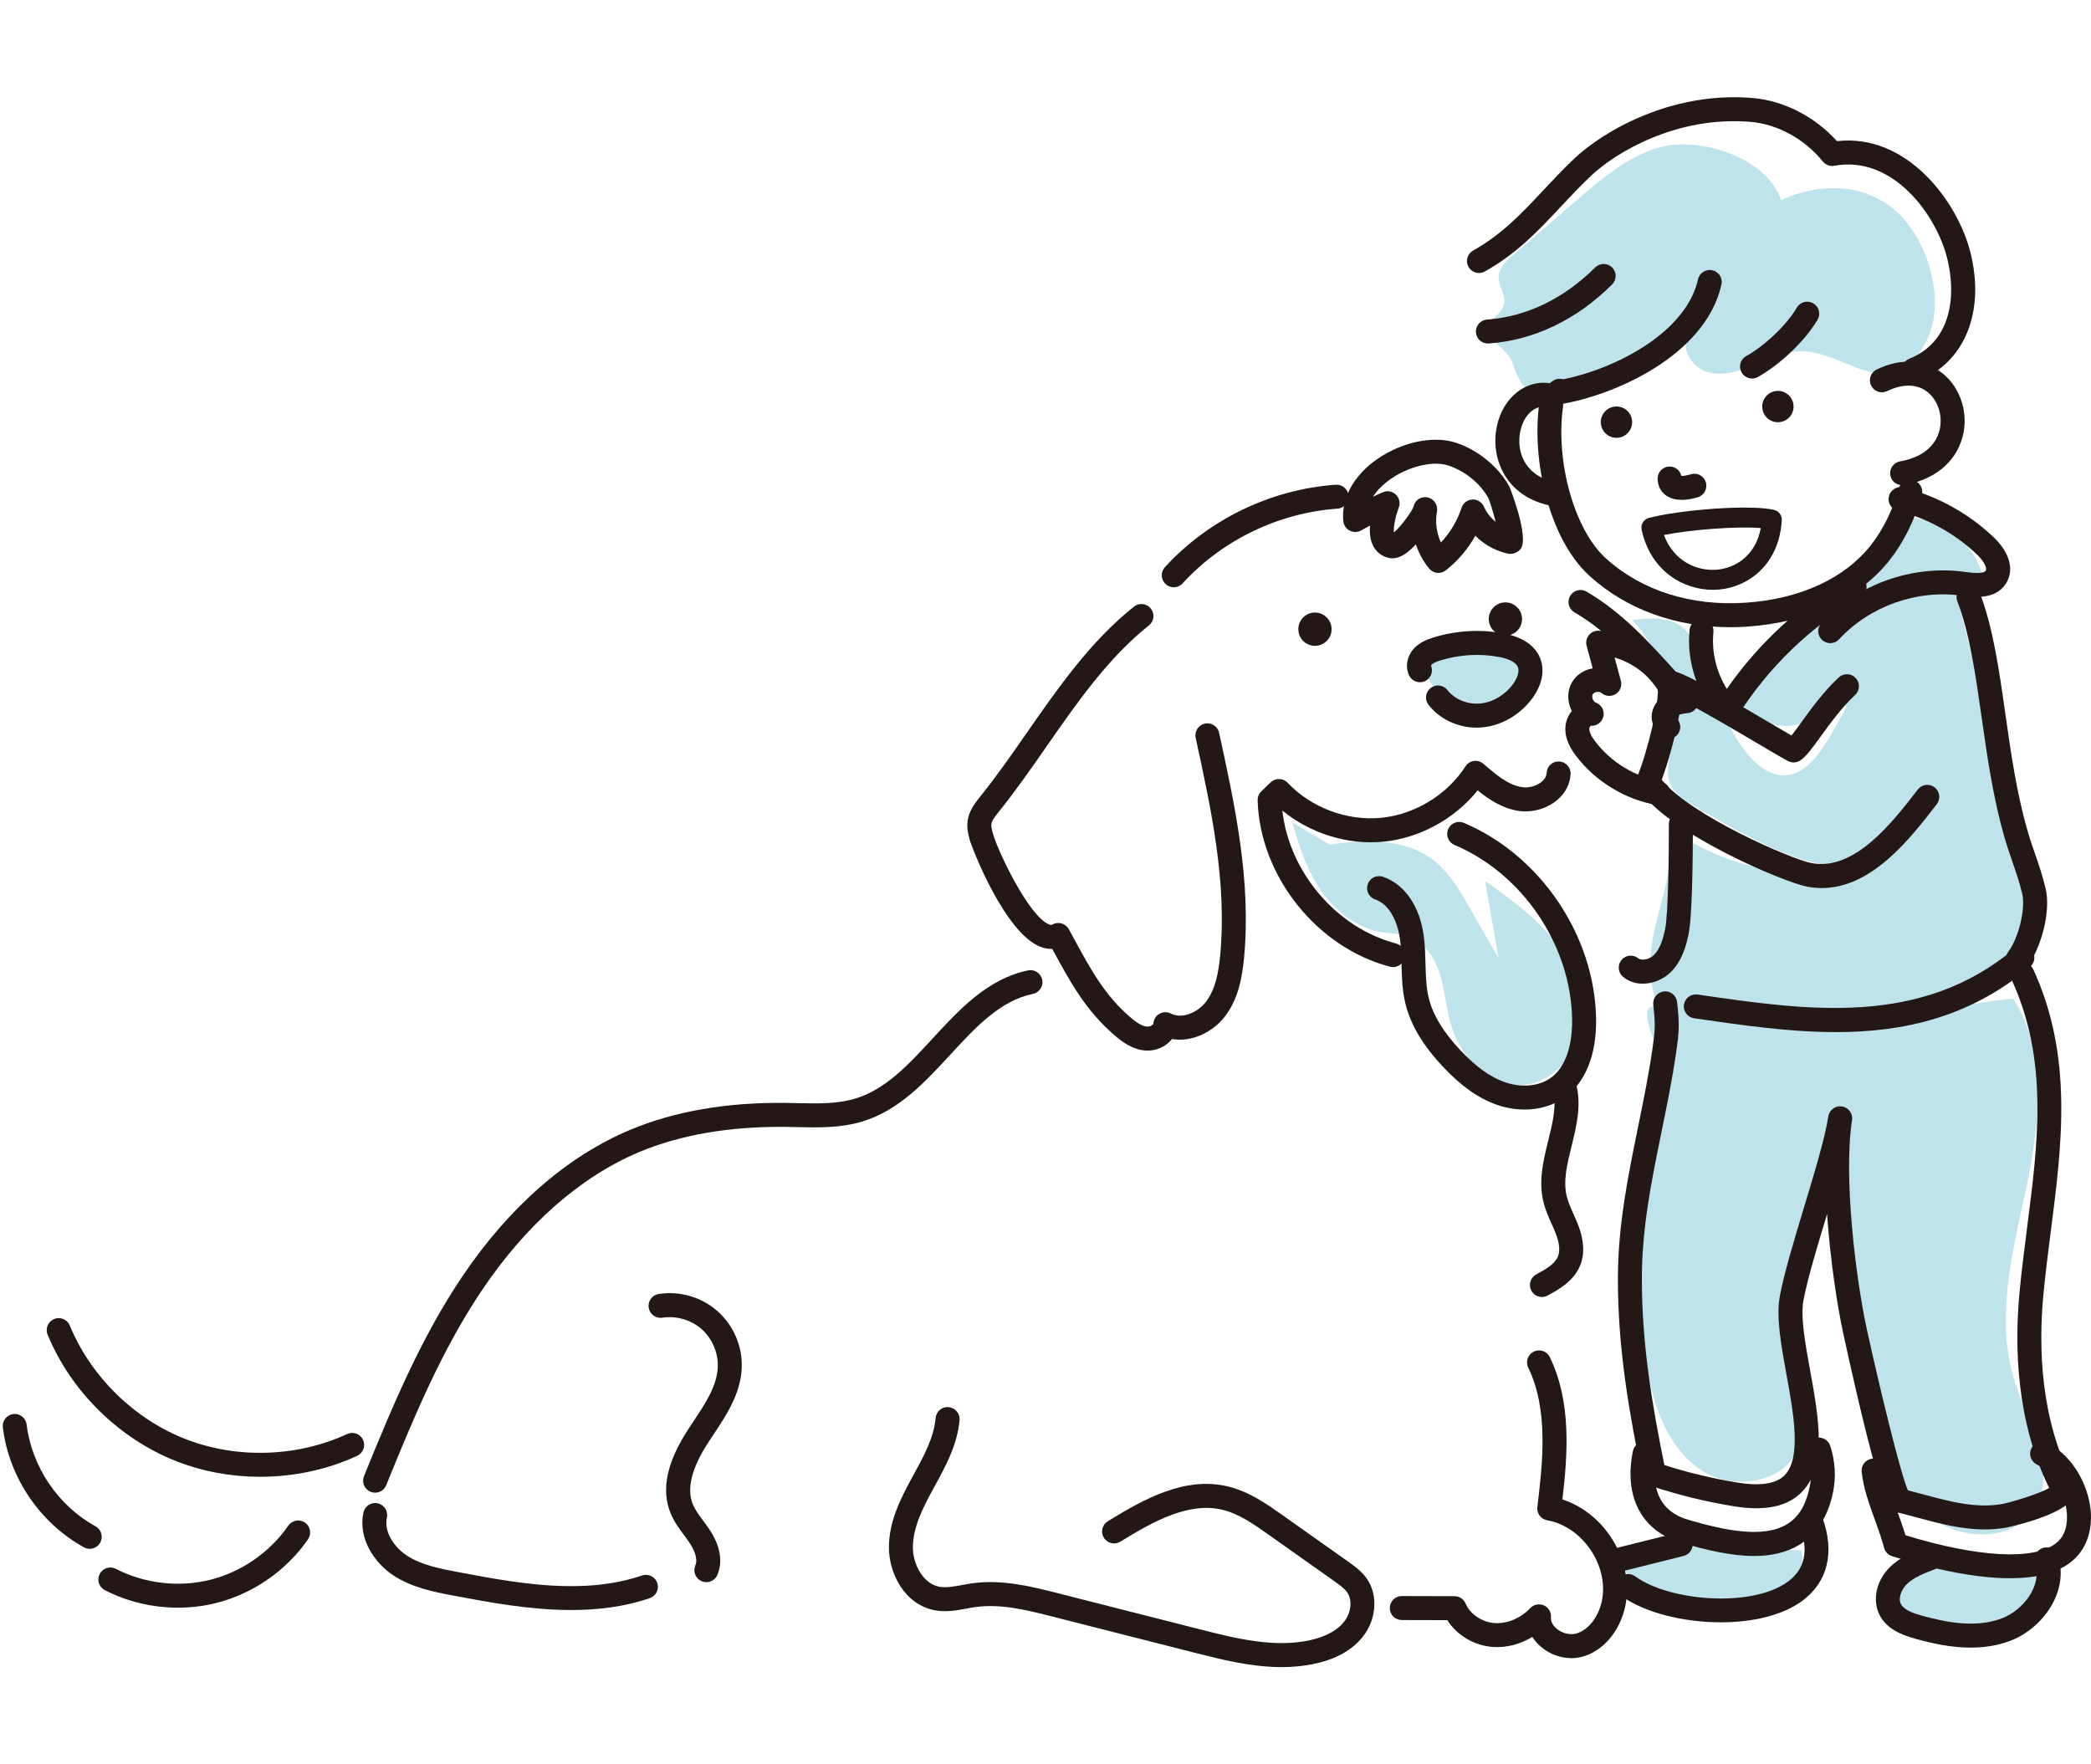 <?xml version="1.0" encoding="UTF-8"?>
<svg id="_レイヤー_1" data-name="レイヤー 1" xmlns="http://www.w3.org/2000/svg" version="1.1" viewBox="0 0 160 135">
  <defs>
    <style>
      .cls-1 {
        fill: #231815;
      }

      .cls-1, .cls-2, .cls-3 {
        stroke-width: 0px;
      }

      .cls-2 {
        fill: #bfe3eb;
      }

      .cls-3 {
        fill: #fff;
      }
    </style>
  </defs>
  <rect class="cls-3" width="160" height="135"/>
  <g>
    <path class="cls-3" d="M24.587,111.981c-4.294,1.17-8.913-.072-12.696-2.204-1.923-1.084-3.707-2.442-5.249-4.021-1.612-1.651-1.981-3.669-3.324-5.293-.497-.601-1.377-.957-2.079-.618-.728.352-.975,1.256-1.077,2.058-.742,5.817,1.027,12.634,6.004,16.144,6.023,4.248,15.271,2.917,19.852-2.857,4.479,3.951,9.142,4.298,14.553,5.866,4.657,1.349,9.035,2.674,12.735-1.908,6.337.614,12.675,1.228,19.012,1.842,7.446.722,13.832,2.902,20.903,5.352,2.495.865,5.36,1.704,7.663.411,1.9-1.067,2.813-3.288,3.353-5.4-.128.502,8.136,1.571,9.072,1.977,3.437,1.491,5.838,3.551,9.82,1.574.72-.358-6.688-21.501-6.089-23.982.268-1.112,1.1-1.987,1.899-2.806.799-.818,1.631-1.693,1.901-2.805.719-2.961-2.831-5.708-2.146-8.677.355-1.538,1.939-2.213,2.431-3.548.579-1.572.297-3.363.817-4.996.56-1.76,1.501-2.185,1.334-4.463.076,1.034,1.298,1.716,2.305,1.47,1.008-.247,1.732-1.18,2.026-2.174.819-2.766.987-7.047.883-9.928-.251-6.991-3.051-12.205-7.903-16.984-1.801-1.773-3.918-3.643-4.976-5.556-1.339-2.42-1.296-4.788-4.595-5.679-2.87-.776-6.19.822-7.375,3.548-3.501-1.075-7.452-.585-10.584,1.313-4.254,2.579-5.57,7.482-9.196,10.708-3.855,3.432-7.666,7.658-8.394,12.97-.808,5.898,3.703,7.213,6.309,11.818-3.096-1.115-6.467.824-8.793,3.151-2.327,2.327-4.271,5.188-7.221,6.646-3.578,1.768-7.809,1.09-11.792,1.334-5.964.369-11.61,3.181-15.816,7.373-2.105,2.097-3.87,4.55-5.143,7.237-1.231,2.599-1.325,6.174-3.184,8.04-1.552,1.558-3.337,2.547-5.239,3.066Z"/>
    <path class="cls-3" d="M156.207,91.934c.035.522.057,1.041.061,1.557.048,5.735-.842,11.05,1.112,16.646.692,1.981,1.678,3.958,1.541,6.053-.186,2.843-5.276,7.627-7.787,8.68-3.005,1.26-7.058.103-8.29-2.914,1.371.214,2.63-1.019,2.956-2.369.326-1.349-.032-2.759-.388-4.1-2.385-8.986-4.77-17.971-7.155-26.957-.064,8.984-.127,17.968-.191,26.952-.018,2.515-.14,5.298-1.889,7.105-1.619,1.671-4.279,1.993-6.5,1.301-2.221-.692-4.074-2.235-5.709-3.89,1.477-.768,2.954-1.536,4.431-2.304-3.883-6.784-4.194-15.032-3.459-22.814s2.415-15.515,2.14-23.327c-.125-3.551-.747-7.297-3.054-10-1.328-1.556-3.186-2.735-3.974-4.622-.973-2.328.038-5.106,1.799-6.913,1.761-1.807,4.139-2.853,6.454-3.857-5.36-1.638-14.227-8.678-12.527-15.064.384-1.444.642-3.293-.578-4.154-.6-.424-1.529-.585-1.688-1.303-.1-.453.186-.888.379-1.31.617-1.348.212-2.887-.685-3.988,3.014-1.417,3.182-3.714,5.404-5.828,2.318-2.205,5.538-3.566,8.574-4.425,4.05-1.146,8.416-1.508,12.459-.336,4.043,1.172,7.713,4.028,9.237,7.952,1.524,3.924.542,8.862-2.775,11.453,1.211-.196,2.508.565,2.926,1.719.418,1.153-.089,2.569-1.144,3.194-.666.395-1.524.516-2.009,1.119-.785.975-.012,2.487,1.056,3.142s2.374.852,3.41,1.556c1.036.703,1.666,2.322.754,3.18-.742.698.696,7.677.806,8.888.269,2.963.537,5.925.806,8.888.555,6.123,1.11,12.246,1.665,18.369.49,5.408,2.553,10.753,1.577,16.108-1.014,5.567-.517,11.311,1.753,16.524.517,1.187,1.123,2.357,1.335,3.633.213,1.276-.046,2.721-1.02,3.573-.974.852-2.743.772-3.364-.363"/>
    <path class="cls-2" d="M145.655,28.19c-1.217.729-2.64.378-4.454-.397-2.809-1.201-4.017-1.268-6.97.093-1.136.524-2.427.947-3.621.572-1.193-.376-2.069-1.883-1.384-2.93-1.347.795-2.719,2.109-4.134,2.719-1.49.642-3.084.491-4.552,1.341-1.028.595-2.337,1.065-3.361.463-.873-.514-1.181-1.598-1.556-2.539-.245-.615-1.785-1.692-1.837-1.973-.222-1.21.955-1.148,1.29-2.214.215-.686-.401-1.365-.406-2.084-.005-.72.587-1.285,1.133-1.754,1.644-1.414,3.288-2.828,4.932-4.242,1.877-1.614,3.832-3.272,6.209-3.963,3.04-.884,8.301.764,9.334,4.035,2.719-1.254,5.899-1.376,8.404.507,2.728,2.051,4.347,7.147,2.726,10.268-.546,1.052-1.122,1.721-1.754,2.099Z"/>
    <path class="cls-2" d="M102.997,65.394c-1.369-.826-2.738-1.652-4.106-2.478.5,1.849,1.123,3.698,2.22,5.267s2.73,2.846,4.621,3.148c.688.11,1.403.092,2.059.325,1.208.428,1.986,1.628,2.375,2.85.389,1.221.479,2.519.817,3.756.666,2.433,2.661,4.747,5.183,4.776,2.367.027,4.406-2.076,4.818-4.407.412-2.332-.534-4.738-2.003-6.594s-3.424-3.257-5.352-4.632c.346,1.97.692,3.941,1.038,5.911-.744-1.297-1.488-2.594-2.232-3.891-.755-1.316-1.539-2.667-2.738-3.596-2.55-1.977-6.155-1.527-9.335-.98l2.635.545Z"/>
    <path class="cls-2" d="M114.125,53.942c-1.342-.038-2.769-.103-3.873-.867-1.104-.764-1.641-2.499-.712-3.469.465-.486,1.162-.662,1.824-.78,1.11-.199,2.276-.296,3.347.056,1.071.352,2.028,1.244,2.163,2.364.136,1.12-.801,2.335-1.925,2.246"/>
    <path class="cls-2" d="M131.815,54.484c-.735-1.636-1.301-3.385-1.931-4.758-.277-.603-.567-1.225-1.064-1.666-1.019-.903-2.557-.782-3.907-.608,2.407,2.635,3.521,6.4,2.935,9.92-.143.862-.378,1.772-.054,2.583.308.771,1.052,1.268,1.772,1.682,2.609,1.496,8.618,5.23,11.705,4.454,2.328-.585,5.385-4.086,5.831-6.419.256-1.336.051-2.713-.155-4.058-.141-.923-.292-1.873-.771-2.675-.48-.802-1.375-1.428-2.301-1.306-1.037.137-1.732,1.102-2.298,1.982-1.105,1.718-2.606,5.648-4.982,5.711-2.327.063-3.991-3.089-4.78-4.844Z"/>
    <path class="cls-2" d="M140.758,52.15c-.358,1.756-1.938,3.19-3.72,3.377-1.782.187-3.626-.888-4.34-2.531,4.998-3.874,9.515-8.367,13.415-13.345,2.811-.011,5.433,2.344,5.724,5.14-.724.195-1.448.391-2.171.586,1.638,6.385,3.275,12.771,4.913,19.156.734,2.863,1.443,6.02.134,8.67-1.478,2.992-5.005,4.291-8.257,5.04-4.26.981-8.628,1.49-13,1.516-1.932.011-4.035-.136-5.485-1.413-1.931-1.701-1.938-4.707-1.369-7.217.569-2.51,1.565-5.045,1.104-7.577,2.521,1.362,5.137,2.752,7.994,2.978,2.857.226,6.039-1.036,7.157-3.674,1.162-2.743-.195-5.843-1.53-8.506l-.569-2.199Z"/>
    <path class="cls-2" d="M129.217,77.044c-1.614-.189-2.848-.202-3.089.182-.464.737.925,3.363,1.094,4.133.506,2.307.056,4.057-.413,6.35-1.151,5.628-1.783,11.447-.758,17.147.525,2.916,1.631,5.968,4.093,7.617,2.462,1.649,6.52,1.024,7.492-1.775.458-1.319.163-2.764-.058-4.143-1.129-7.07-.086-14.473,2.952-20.956-.723,7.3.893,14.613,2.693,21.725.783,3.096,1.717,6.372,4.112,8.484,2.395,2.112,6.739,2.296,8.38-.443,1.75-2.921-.54-6.469-1.565-9.717-1.497-4.742-.155-9.847.883-14.711,1.038-4.863,1.675-10.291-.967-14.504-.111-.177-13.868,2.081-15.475,2.077-1.376-.003-6.14-1.087-9.375-1.465Z"/>
    <path class="cls-2" d="M137.848,118.632c.285,1.062-.275,2.218-1.139,2.899-.863.681-1.973.966-3.063,1.115-2.483.34-5.048.058-7.398-.813-1.031-.382-2.209-1.3-1.815-2.327.263-.685,1.089-.934,1.811-1.065,3.37-.609,6.858-.565,10.211.13l1.392.061Z"/>
    <path class="cls-2" d="M156.294,120.483c-.699,2.06-2.359,3.771-4.397,4.534-2.038.762-4.413.56-6.293-.536-.594-.346-1.165-.812-1.392-1.461-.324-.928.171-1.984.93-2.609.759-.625,1.732-.914,2.677-1.189,1.774.539,3.642.765,5.492.664l2.982.597Z"/>
    <g>
      <path class="cls-1" d="M132.377,47.991c-4.153,0-7.927-1.367-10.736-3.913-3.174-2.878-4.452-8.981-3.856-13.219.071-.502.532-.852,1.037-.78.502.071.851.535.781,1.037-.595,4.223.872,9.429,3.271,11.604,2.727,2.472,6.525,3.68,10.684,3.398,4.18-.283,7.592-1.851,9.607-4.415.926-1.178,1.659-2.672,2.12-4.319.136-.488.644-.771,1.131-.636.488.137.773.643.636,1.131-.526,1.877-1.371,3.591-2.444,4.957-2.341,2.978-6.221,4.793-10.926,5.112-.439.03-.874.045-1.305.045Z"/>
      <path class="cls-1" d="M124.889,32.325c-.014.663-.562,1.188-1.224,1.175-.661-.013-1.187-.561-1.174-1.223.013-.662.562-1.187,1.223-1.174.662.013,1.187.561,1.174,1.222Z"/>
      <path class="cls-1" d="M137.241,31.132c-.014.662-.561,1.189-1.224,1.175-.661-.014-1.187-.561-1.174-1.223.013-.663.562-1.188,1.223-1.175.663.014,1.188.562,1.174,1.223Z"/>
      <path class="cls-1" d="M128.688,38.246c-.422,0-.867-.085-1.228-.351-.401-.295-.621-.75-.62-1.283.002-.506.412-.915.918-.915h.002c.437.001.801.307.893.715.16.007.416-.024.721-.12.484-.153.998.116,1.151.6.152.483-.116.999-.6,1.151-.26.082-.732.204-1.236.204ZM128.675,36.62h.005-.005Z"/>
      <path class="cls-1" d="M119.176,38.77c-.044,0-.088-.003-.133-.01-3.56-.516-4.871-3.305-4.583-5.678.285-2.349,2-3.972,3.983-3.778.504.05.873.498.823,1.003-.05.504-.499.872-1.003.824-1.114-.107-1.841,1.01-1.982,2.173-.177,1.452.51,3.276,3.025,3.641.502.073.849.538.776,1.04-.066.457-.459.786-.907.786Z"/>
      <path class="cls-1" d="M145.546,37.125c-.438,0-.826-.315-.903-.761-.086-.499.248-.974.748-1.061,1.613-.279,2.681-1.112,3.008-2.345.284-1.069-.076-2.276-.875-2.935-.792-.653-1.901-.688-3.125-.097-.456.221-1.005.029-1.225-.427-.221-.456-.03-1.005.427-1.225,1.88-.908,3.735-.786,5.091.334,1.354,1.117,1.949,3.054,1.48,4.821-.514,1.937-2.143,3.28-4.468,3.682-.053.009-.105.014-.158.014Z"/>
      <path class="cls-1" d="M119.15,30.958c-.346,0-.669-.197-.824-.515-.176-.362-.097-.796.197-1.072.115-.108.245-.202.384-.278.229-.124.486-.141.714-.07,3.932-.794,9.39-3.539,10.311-7.649.111-.494.602-.804,1.096-.695.494.111.806.601.694,1.096-1.223,5.46-8.274,8.523-12.431,9.171-.047.007-.095.011-.142.011Z"/>
      <path class="cls-1" d="M134.064,28.963c-.323,0-.636-.171-.804-.473-.246-.443-.085-1.002.358-1.247,1.432-.793,3.098-2.387,3.876-3.708.257-.436.819-.582,1.256-.325.437.257.583.819.326,1.256-.938,1.593-2.859,3.436-4.568,4.382-.141.078-.293.115-.444.115Z"/>
      <path class="cls-1" d="M146.431,29.221c-.365,0-.71-.219-.853-.578-.188-.471.042-1.004.513-1.192,3.232-1.289,3.621-4.811,2.907-7.676-.833-3.347-4.159-7.916-8.639-7.091-.331.061-.668-.065-.879-.326-1.397-1.727-3.466-2.861-5.535-3.033-5.682-.473-10.341,2.366-12.196,4.118-.848.801-1.608,1.613-2.344,2.399-1.71,1.826-3.326,3.551-5.789,4.931-.441.248-1.001.09-1.249-.352-.248-.442-.09-1.001.352-1.249,2.215-1.24,3.736-2.865,5.346-4.584.754-.806,1.535-1.639,2.423-2.478,2.077-1.961,7.278-5.141,13.609-4.613,2.391.199,4.771,1.422,6.464,3.303,5.37-.611,9.248,4.639,10.217,8.532,1.132,4.545-.441,8.401-4.008,9.824-.111.045-.227.066-.339.066Z"/>
      <path class="cls-1" d="M131.068,45.133c-2.216,0-4.757-1.392-5.452-4.6-.087-.399.156-.796.551-.901,2.345-.625,7.802-1.055,9.594-.613.359.088.603.42.581.789-.209,3.426-2.6,5.136-4.878,5.31-.13.01-.262.015-.396.015ZM127.322,40.936c.737,1.985,2.489,2.774,4.026,2.657,1.362-.104,2.979-1.01,3.384-3.186-1.734-.149-5.238.099-7.41.529Z"/>
      <path class="cls-1" d="M113.85,26.285c-.477,0-.879-.368-.914-.851-.036-.505.343-.945.849-.981,3.012-.217,5.874-1.597,8.276-3.989.359-.358.94-.356,1.298.003.358.359.356.94-.003,1.298-2.718,2.707-5.982,4.27-9.439,4.519-.022.002-.045.002-.067.002Z"/>
    </g>
    <path class="cls-1" d="M154.403,74.296c-.191,0-.384-.06-.549-.183-.406-.304-.489-.879-.185-1.284.805-1.076,1.342-3.324,1.065-4.455-.227-.929-.478-1.653-.743-2.42-.216-.623-.439-1.268-.661-2.053-.84-2.978-1.277-6.049-1.7-9.019-.47-3.303-.914-6.422-1.859-8.877-.182-.473.054-1.004.526-1.186.473-.181,1.004.054,1.186.527,1.02,2.65,1.479,5.869,1.964,9.278.414,2.91.842,5.92,1.649,8.779.207.734.421,1.353.629,1.951.268.773.545,1.573.792,2.585.451,1.841-.365,4.635-1.378,5.99-.181.241-.456.368-.735.368Z"/>
    <path class="cls-1" d="M140.471,78.973c-3.553,0-7.159-.524-10.718-1.041l-.124-.018c-.501-.073-.849-.538-.776-1.04.073-.501.538-.846,1.04-.776l.124.018c8.348,1.213,16.979,2.468,24.143-3.544.389-.326.968-.274,1.293.113.326.388.275.967-.113,1.293-4.623,3.88-9.688,4.996-14.869,4.996Z"/>
    <path class="cls-1" d="M151.865,117.028c-1.784,0-3.481-.456-5.134-.9-.503-.135-1.008-.271-1.519-.395-.631-.153-1.226-.298-4.144-13.578-.495-2.258-1.02-5.783-1.265-9.252-.006.018-.011.037-.017.055-.733,2.426-1.492,4.935-1.793,6.568-.229,1.245.145,3.298.506,5.284.658,3.614,1.339,7.352-.628,9.355-1.105,1.125-2.813,1.48-5.222,1.088-2.155-.352-4.3-.881-6.375-1.573-.311-.104-.543-.366-.609-.687-.951-4.657-1.878-9.668-1.866-15.213.009-4.046.789-7.859,1.542-11.547.392-1.919.798-3.903,1.09-5.897.232-1.584.239-1.908.074-3.464-.053-.504.312-.956.816-1.009.501-.058.955.312,1.009.816.181,1.711.171,2.187-.084,3.923-.3,2.045-.71,4.055-1.108,5.998-.769,3.765-1.496,7.321-1.505,11.184-.012,5.168.829,9.903,1.722,14.319,1.825.582,3.703,1.031,5.588,1.339,1.753.286,2.97.097,3.617-.563,1.301-1.324.68-4.733.132-7.74-.409-2.247-.795-4.369-.506-5.945.319-1.734,1.093-4.292,1.841-6.767.796-2.632,1.619-5.354,1.873-6.999,0,0,0,0,0,0,.077-.5.545-.843,1.047-.767.501.077.844.546.767,1.047v.002c-.67,4.338.287,12.142,1.144,16.052.942,4.289,2.523,10.858,3.129,12.273.409.104.814.212,1.218.321,2.052.552,3.991,1.072,5.992.726.62-.11,2.795-.759,3.606-1.227-2.543-5.127-2.651-10.893-2.28-14.877.158-1.697.376-3.396.587-5.04.847-6.591,1.647-12.816-1.191-18.992-.211-.46-.009-1.005.451-1.217.459-.211,1.005-.009,1.217.451,3.057,6.654,2.186,13.434,1.343,19.992-.209,1.628-.426,3.312-.581,4.976-.358,3.851-.25,9.456,2.302,14.292.182.345.185.749.009,1.107-.698,1.419-5.107,2.335-5.151,2.343-.558.096-1.106.139-1.647.139ZM157.031,114.296h.005-.005Z"/>
    <path class="cls-1" d="M131.675,124.135c-2.904,0-5.89-.757-7.632-2.036-.408-.3-.496-.874-.197-1.283.3-.408.875-.496,1.283-.196,2.582,1.896,8.964,2.438,11.709.379,1.288-.966,1.574-2.365.877-4.277-.174-.476.071-1.003.547-1.176.477-.175,1.003.071,1.176.547.97,2.657.437,4.921-1.499,6.374-1.54,1.156-3.875,1.668-6.265,1.668Z"/>
    <path class="cls-1" d="M153.802,120.762c-3.088,0-6.658-.936-9.027-1.688-.302-.096-.533-.34-.611-.647-.177-.688-.43-1.387-.698-2.126-.431-1.188-.877-2.417-1.014-3.679-.055-.504.309-.956.813-1.01.503-.059.956.31,1.01.813.113,1.041.503,2.114.915,3.25.213.587.432,1.191.612,1.797,5.49,1.684,9.758,1.93,11.468.652.621-.464.914-1.16.893-2.126-.028-1.358-.85-3.204-2.319-3.947-.452-.229-.633-.781-.404-1.233.229-.453.782-.632,1.233-.404,2.129,1.079,3.284,3.608,3.324,5.547.032,1.556-.531,2.813-1.629,3.633-1.14.852-2.773,1.168-4.567,1.168Z"/>
    <path class="cls-1" d="M134.215,119.058c-1.752,0-3.668-.458-5.553-1.008-3.039-.887-4.428-3.509-3.715-7.014.101-.497.585-.814,1.082-.716.497.101.817.586.717,1.082-.3,1.473-.382,4.066,2.431,4.887,2.705.79,5.717,1.448,7.55.347.886-.533,1.454-1.456,1.737-2.822.174-.844.119-1.747-.161-2.613-.156-.482.109-.999.591-1.155.483-.158.999.109,1.155.591.378,1.167.451,2.395.212,3.55-.387,1.869-1.257,3.222-2.588,4.022-1.018.612-2.195.85-3.457.85Z"/>
    <path class="cls-1" d="M110.067,43.839c-.264,0-.526-.114-.708-.333-.454-.549-.797-1.181-1.017-1.853-.288.307-.582.571-.851.747-.426.278-.837.377-1.221.291-.516-.115-.921-.417-1.172-.873-.23-.418-.319-.953-.268-1.602-.016.009-.032.018-.049.027-.215.119-.429.238-.644.353-.269.145-.593.146-.863.003-.27-.143-.451-.411-.484-.715-.224-2.118,1.273-4.261,3.814-5.46h0c1.676-.791,3.483-.992,4.83-.537,1.698.573,3.217,1.824,4.063,3.346.018.033,1.535,3.85.867,4.759-.213.29-.618.444-.967.371-.948-.197-1.824-.687-2.507-1.37-.571,1.021-1.343,1.932-2.26,2.65-.168.131-.367.195-.565.195ZM109.049,38.042c.06,0,.121.006.181.017.497.096.818.592.724,1.089-.149.784-.033,1.628.303,2.361.712-.754,1.26-1.67,1.578-2.654.117-.362.445-.614.826-.634.379-.015.733.198.887.546.201.455.515.855.901,1.167-.202-.767-.454-1.596-.563-1.826-.621-1.115-1.76-2.049-3.037-2.481-.896-.303-2.221-.126-3.46.458h0c-.868.41-1.803,1.087-2.339,1.933.252-.127.508-.247.769-.357.336-.142.722-.07.987.18.264.251.355.633.232.975-.35.977-.41,1.618-.379,1.927.53-.446,1.377-1.597,1.501-1.977.085-.435.463-.725.889-.725ZM106.998,35.255h.005-.005Z"/>
    <path class="cls-1" d="M139.397,67.951c-.372,0-.752-.036-1.141-.111-1.78-.346-10.682-4.085-12.912-7.538-.165-.255-.193-.576-.074-.855.778-1.838,1.768-5.938,1.563-6.914-.082-.39.064-.774.381-1.002.646-.464.822-.586,8.22,3.782.64.378,1.227.725,1.649.968.224-.282.503-.667.745-1.003.765-1.057,1.718-2.372,2.872-3.444.371-.344.951-.323,1.296.048.345.371.323.952-.048,1.297-1.021.949-1.915,2.184-2.634,3.176-.667.922-1.108,1.53-1.558,1.83-.273.183-.623.205-.917.058-.318-.158-1.058-.594-2.339-1.35-1.526-.901-4.335-2.56-5.852-3.325-.179,1.887-.948,4.623-1.496,6.103,2.239,2.743,9.872,6.06,11.454,6.368,3.304.643,6.216-3.131,8.141-5.628.31-.401.887-.475,1.286-.166.401.309.476.886.166,1.287-2.007,2.603-4.95,6.419-8.804,6.42Z"/>
    <path class="cls-1" d="M126.884,61.603c-.054,0-.109-.005-.164-.015-2.388-.431-4.607-1.78-6.087-3.702-.381-.494-.884-1.258-.855-2.183.015-.47.195-.935.495-1.3-.048-.093-.091-.19-.127-.291-.238-.655-.185-1.353.145-1.916.328-.557.902-.94,1.58-1.056l-.465-1.724c-.076-.282-.013-.584.17-.812.182-.228.449-.359.756-.343,2.492.109,4.915,1.57,6.172,3.724.255.438.108.999-.33,1.255-.437.256-.999.108-1.255-.33-.73-1.25-1.979-2.192-3.372-2.599l.48,1.781c.105.391-.058.804-.402,1.018-.344.213-.786.177-1.091-.091-.075-.066-.213-.093-.351-.071-.139.022-.261.092-.311.178-.05.085-.051.226-.003.358.048.132.14.239.233.272.442.157.695.623.585,1.079-.106.441-.523.739-.965.7-.044.037-.107.135-.11.225-.008.252.147.581.474,1.006,1.206,1.566,3.014,2.665,4.959,3.016.499.09.83.567.74,1.066-.08.444-.466.755-.902.755Z"/>
    <path class="cls-1" d="M132.181,55.216c-.258,0-.505-.108-.68-.301-1.631-1.798-2.461-4.314-2.218-6.729.051-.504.497-.872,1.005-.822.504.051.872.5.821,1.004-.151,1.505.225,3.059,1.023,4.345,2.434-3.496,5.633-6.449,9.317-8.59.438-.255,1-.106,1.254.332.254.438.106 1-.332,1.254-3.808,2.213-7.064,5.352-9.414,9.078-.153.243-.41.4-.696.425-.026.002-.053.003-.08.003Z"/>
    <path class="cls-1" d="M140.048,49.212c-.223,0-.447-.081-.624-.245-.371-.344-.394-.925-.049-1.296,2.748-2.964,6.941-4.463,10.947-3.914.433.059,1.447.198,1.627-.097.11-.18-.116-.703-.672-1.231-1.701-1.615-3.801-2.773-6.074-3.349-.491-.124-.789-.623-.664-1.115.124-.491.62-.788,1.115-.664,2.577.653,4.958,1.966,6.886,3.797,1.235,1.173,1.6,2.487.976,3.514-.804,1.323-2.522,1.088-3.444.962-3.42-.469-7.004.812-9.352,3.344-.181.195-.427.294-.673.294Z"/>
    <path class="cls-1" d="M123.811,120.28c-.411,0-.785-.279-.89-.696-.123-.491.176-.989.668-1.112l4.795-1.197c.494-.124.989.176,1.113.668.123.492-.177.99-.668,1.113l-4.796,1.197c-.074.018-.149.027-.222.027Z"/>
    <path class="cls-1" d="M150.806,126.072c-1.527,0-3.004-.334-4.253-.682-1.025-.286-2.148-.72-2.71-1.777-.598-1.126-.293-2.637.743-3.674.82-.821,1.871-1.22,2.799-1.572.474-.181,1.004.058,1.183.532.18.474-.058,1.004-.532,1.183-.792.3-1.61.611-2.152,1.153-.394.395-.659,1.069-.421,1.516.236.444.932.689,1.583.87,1.802.502,4.127.979,6.139.208,1.648-.631,3.098-2.522,2.543-4.227-.157-.482.106-1.0.588-1.156.483-.158 1.0.106,1.156.588.886,2.723-1.163,5.564-3.631,6.509-.999.382-2.028.527-3.034.527Z"/>
    <g>
      <path class="cls-1" d="M113.927,47.513c.082.699.714,1.198,1.413,1.117.697-.081,1.197-.714,1.115-1.412-.082-.698-.715-1.197-1.413-1.116-.698.081-1.197.714-1.115,1.411Z"/>
      <path class="cls-1" d="M99.355,48.291c.082.699.714,1.199,1.413,1.117.698-.082,1.197-.714,1.115-1.412-.081-.699-.715-1.198-1.412-1.117-.699.082-1.198.715-1.116,1.412Z"/>
      <path class="cls-1" d="M112.985,55.676c-1.438,0-2.814-.643-3.675-1.741-.312-.399-.242-.976.157-1.288.399-.312.976-.242,1.288.157.563.718,1.549,1.119,2.526,1.023.952-.095,1.886-.651,2.496-1.488.278-.381.521-.924.367-1.301-.192-.472-.987-.685-1.444-.77-1.489-.277-3.042-.184-4.488.269-.248.078-.519.176-.657.315-.028.029-.047.064-.055.087.183.446-.011.963-.45,1.175-.455.219-1.005.028-1.225-.428-.329-.682-.157-1.536.427-2.125.42-.424.95-.63,1.413-.775,1.732-.542,3.589-.653,5.371-.322,1.828.34,2.537,1.212,2.809,1.883.377.927.163,2.047-.585,3.073-.913,1.252-2.332,2.086-3.797,2.233-.16.016-.319.024-.477.024Z"/>
      <path class="cls-1" d="M106.588,73.998c-.077,0-.155-.01-.233-.03-5.599-1.468-9.951-6.938-10.123-12.723-.007-.257.093-.506.278-.686l.711-.692c.177-.171.414-.267.66-.26.246.005.479.109.648.288,1.789,1.897,4.517,2.924,7.11,2.686,2.596-.24,5.086-1.751,6.498-3.943.144-.224.379-.375.643-.412.263-.037.531.042.732.218,1.045.913,1.924,1.624,2.94,1.786.504.081,1.105-.079,1.498-.398.172-.14.381-.374.397-.694.025-.506.441-.902.961-.872.506.024.896.455.872.961-.038.778-.419,1.498-1.074,2.03-.797.647-1.929.946-2.943.785-1.229-.196-2.241-.87-3.094-1.565-1.765,2.194-4.462,3.672-7.261,3.931-2.723.254-5.563-.649-7.683-2.386.513,4.687,4.124,8.973,8.697,10.171.49.129.783.63.655,1.121-.108.412-.48.685-.887.685Z"/>
      <path class="cls-1" d="M116.65,84.897c-.713,0-1.446-.124-2.154-.376-1.387-.494-2.679-1.409-4.066-2.881-1.558-1.652-2.506-3.246-2.896-4.873-.242-1.008-.268-2.016-.293-2.99-.017-.661-.033-1.285-.113-1.896-.16-1.222-.742-2.666-1.898-3.055-.48-.162-.738-.682-.577-1.162.162-.48.679-.739,1.163-.577,1.662.559,2.833,2.263,3.132,4.557.092.706.11,1.408.128,2.086.023.92.046,1.788.242,2.608.314,1.308,1.115,2.63,2.447,4.043,1.181,1.252,2.244,2.018,3.346,2.411,1.285.458,2.647.336,3.553-.318,1.468-1.059,1.652-3.278,1.632-4.506-.096-5.646-3.797-11.121-9-13.314-.467-.197-.685-.735-.489-1.202.197-.467.733-.686,1.202-.489,5.851,2.467,10.014,8.624,10.121,14.974.047,2.739-.803,4.879-2.392,6.026-.855.617-1.945.936-3.088.936Z"/>
      <path class="cls-1" d="M89.813,44.935c-.221,0-.443-.079-.619-.24-.374-.342-.4-.922-.058-1.296,3.348-3.661,8.114-5.96,13.077-6.309.499-.028.944.345.979.851.036.506-.345.944-.851.98-4.498.316-8.818,2.4-11.851,5.717-.181.198-.429.298-.677.298Z"/>
      <path class="cls-1" d="M117.986,99.242c-.327,0-.643-.175-.809-.483-.24-.446-.074-1.003.372-1.243.74-.399,1.423-.803,1.657-1.362.178-.425.127-1.01-.151-1.741-.101-.266-.218-.525-.334-.784-.23-.511-.467-1.039-.613-1.631-.404-1.628-.014-3.206.363-4.732.34-1.377.662-2.677.357-3.867-.126-.491.17-.991.661-1.116.491-.125.991.17,1.116.661.419,1.638.026,3.227-.353,4.763-.339,1.369-.659,2.662-.364,3.849.108.432.301.864.507,1.322.131.292.261.584.375.882.451,1.186.494,2.23.127,3.104-.505,1.203-1.693,1.843-2.479,2.267-.138.075-.288.11-.434.11Z"/>
      <path class="cls-1" d="M120.237,126.874c-.818,0-1.653-.299-2.308-.85-.273-.229-.499-.49-.673-.773-.917.556-1.967.836-2.992.771-1.441-.09-2.785-.891-3.518-2.053l-3.486-.009c-.507-.002-.916-.414-.915-.92.002-.506.412-.915.918-.915h.003l4.036.011c.368.001.699.222.842.561.347.82,1.266,1.435,2.235,1.496.959.059,1.979-.369,2.718-1.147.268-.282.685-.363,1.039-.206.355.159.572.523.541.911-.033.414.257.723.433.871.412.347.999.496,1.465.379,1.079-.279,1.781-1.458,1.998-2.502.266-1.281-.051-2.708-.869-3.915-.819-1.207-2.027-2.03-3.316-2.257-.48-.084-.81-.529-.752-1.012.395-3.293.887-7.391-.698-10.672-.221-.456-.03-1.005.427-1.225.456-.221,1.005-.03,1.225.427,1.683,3.484,1.357,7.508.963,10.887,1.444.471,2.75,1.468,3.669,2.823,1.095,1.616,1.513,3.554,1.147,5.318-.405,1.954-1.715,3.488-3.336,3.906-.259.067-.526.1-.795.1Z"/>
      <path class="cls-1" d="M28.702,114.215c-.115,0-.231-.022-.344-.067-.47-.19-.696-.725-.506-1.195,2.274-5.615,4.407-10.636,7.481-15.22,3.58-5.338,8.024-9.234,12.851-11.266,3.415-1.439,7.455-2.139,12.007-2.075.273.004.548.009.823.016,1.577.036,3.068.069,4.449-.353,2.318-.71,4.059-2.598,5.903-4.597,2.066-2.241,4.203-4.557,7.296-5.206.493-.105.982.214,1.086.71.104.496-.214.982-.71,1.086-2.519.528-4.367,2.532-6.324,4.654-1.928,2.09-3.922,4.252-6.714,5.107-1.665.51-3.375.472-5.028.434-.269-.006-.538-.012-.806-.016-4.291-.051-8.088.592-11.27,1.931-4.496,1.893-8.659,5.558-12.039,10.597-2.976,4.438-5.069,9.368-7.304,14.887-.144.357-.488.573-.851.573Z"/>
      <path class="cls-1" d="M98.062,127.562c-2.327,0-4.611-.582-6.693-1.111l-10.805-2.748c-1.956-.497-3.978-1.011-5.935-.735-.226.032-.452.075-.679.117-.729.135-1.556.289-2.41.131-2.314-.428-3.542-2.828-3.522-4.869.019-1.932.863-3.631,1.802-5.345l.073-.134c.772-1.407,1.569-2.863,1.7-4.364.044-.505.485-.886.994-.834.505.044.878.489.834.994-.164,1.885-1.056,3.513-1.919,5.087l-.073.133c-.823,1.501-1.562,2.974-1.577,4.481-.013,1.283.757,2.813,2.021,3.047.519.094,1.113-.014,1.741-.131.252-.047.505-.093.756-.129,2.315-.329,4.616.257,6.645.773l10.805,2.748c2.655.675,5.663,1.441,8.44.826.804-.179,1.902-.563,2.564-1.379.555-.683.675-1.648.279-2.245-.22-.333-.621-.616-1.008-.891l-5.022-3.553c-1.112-.787-2.261-1.6-3.53-1.906-2.561-.62-5.264.864-7.814,2.437-.431.266-.996.132-1.262-.299-.266-.431-.132-.996.3-1.262,2.878-1.775,5.959-3.444,9.208-2.659,1.611.389,2.964,1.347,4.159,2.192l5.023,3.554c.476.337,1.068.756,1.478,1.375.833,1.258.672,3.115-.385,4.415-.799.984-2.007,1.662-3.591,2.013-.866.192-1.735.272-2.597.272Z"/>
      <path class="cls-1" d="M19.907,112.998c-2.188,0-4.375-.393-6.395-1.183-4.384-1.715-8.073-5.338-9.868-9.689-.193-.468.03-1.005.498-1.198.468-.194,1.005.03,1.198.498,1.608,3.898,4.913,7.143,8.84,8.68,3.927,1.537,8.557,1.394,12.383-.378.46-.213,1.005-.013,1.218.447.213.46.013,1.005-.447,1.218-2.303,1.067-4.867,1.605-7.428,1.605Z"/>
      <path class="cls-1" d="M13.621,123.015c-1.938,0-3.882-.456-5.599-1.342-.45-.232-.627-.786-.395-1.236.232-.45.785-.627,1.236-.395,2.195,1.133,4.827,1.438,7.222.839,2.395-.6,4.573-2.11,5.975-4.143.288-.417.86-.522,1.276-.234.417.288.522.859.235,1.276-1.652,2.395-4.217,4.174-7.04,4.88-.949.238-1.929.355-2.91.355Z"/>
      <path class="cls-1" d="M54.049,121.063c-.121,0-.243-.024-.361-.075-.465-.2-.681-.739-.481-1.205.241-.562-.19-1.334-.386-1.64-.151-.236-.319-.462-.487-.688-.375-.508-.764-1.033-1.026-1.679-.725-1.79-.291-3.874,1.328-6.37.139-.215.283-.43.426-.647.93-1.399,1.807-2.719,1.862-4.173.04-1.068-.431-2.172-1.231-2.881-.799-.71-1.952-1.045-3.007-.88-.497.084-.97-.262-1.049-.763-.079-.5.262-.97.763-1.049,1.609-.255,3.295.239,4.512,1.32,1.217,1.08,1.908,2.696,1.846,4.323-.074,1.97-1.186,3.643-2.168,5.12-.14.21-.279.42-.415.629-1.251,1.93-1.644,3.505-1.167,4.683.175.431.479.842.8,1.276.192.259.383.518.556.789.76,1.185.947,2.376.528,3.355-.149.348-.488.556-.844.556Z"/>
      <path class="cls-1" d="M43.702,123.194c-3.145,0-6.258-.586-8.968-1.096-1.498-.283-3.196-.603-4.638-1.556-1.442-.953-2.709-2.809-2.288-4.806.104-.496.591-.816,1.087-.709.496.104.813.591.709,1.087-.242,1.147.611,2.306,1.505,2.897,1.133.75,2.573,1.021,3.965,1.284,4.466.841,9.528,1.794,14.056.255.48-.163,1.001.094,1.164.573.163.48-.094,1.001-.573,1.164-1.953.664-3.993.907-6.019.907Z"/>
      <path class="cls-1" d="M87.804,80.388c-.067,0-.133-.003-.199-.008-.95-.083-1.706-.634-2.32-1.161-2.203-1.891-3.401-4.095-4.67-6.428l-.101-.185c-.3.012-.612-.043-.926-.169-2.706-1.083-5.186-7.474-5.382-8.165-.128-.45-.236-.939-.166-1.459.108-.798.6-1.409.959-1.855,1.251-1.553,2.441-3.262,3.591-4.915,2.391-3.436,4.864-6.99,8.182-9.626.397-.316.974-.249,1.289.148.315.397.249.974-.147,1.289-3.107,2.469-5.502,5.91-7.817,9.237-1.168,1.679-2.376,3.415-3.668,5.019-.249.308-.53.658-.569.949-.027.197.044.471.113.713.405,1.429,2.765,6.349,4.299,6.963.157.062.204.034.239.014.214-.126.469-.159.709-.095.239.066.442.225.561.443l.447.819c1.238,2.275,2.307,4.241,4.254,5.913.393.337.852.687,1.284.725.146.013.322-.046.43-.141.043-.038.059-.069.059-.077.011-.313.182-.6.453-.759.271-.159.604-.169.883-.024.878.45,2.071-.106,2.672-.88.769-.991.99-2.367,1.105-3.584.527-5.582-.695-11.198-1.878-16.63-.107-.495.206-.984.702-1.092.491-.106.984.206,1.092.701,1.212,5.568,2.465,11.326,1.911,17.193-.14,1.479-.425,3.174-1.482,4.536-.88,1.134-2.48,1.981-4.031,1.703-.08.102-.17.198-.271.287-.435.385-1.023.603-1.605.603Z"/>
      <path class="cls-1" d="M127.655,56.542c-.289,0-.573-.136-.752-.391l-.046-.065c-.15-.21-.356-.498-.438-.888-.161-.757.223-1.562.957-2.006-.182-.201-.364-.402-.546-.602-2.001-2.212-3.892-4.301-6.355-5.735-.438-.255-.586-.817-.331-1.255.254-.438.815-.586,1.254-.332,2.71,1.577,4.786,3.871,6.793,6.09.504.557,1.009,1.115,1.525,1.663.237.251.312.614.195.938-.116.325-.405.557-.747.601-.314.04-.638.082-.836.2-.044.026-.077.062-.096.088.028.045.081.119.119.171l.054.076c.291.415.191.987-.223,1.278-.161.112-.345.166-.526.167Z"/>
      <path class="cls-1" d="M125.709,75.269c-.525,0-1.05-.154-1.499-.512-.397-.315-.463-.892-.147-1.289.315-.396.891-.463,1.289-.147.274.218.864.093,1.214-.255.476-.475.693-1.254.843-1.953.243-1.137.3-5.917.289-8.054-.002-.507.407-.92.913-.922h.005c.505,0,.915.408.918.913,0,.067.028,6.768-.33,8.446-.205.963-.526,2.056-1.342,2.87-.546.544-1.35.902-2.152.902Z"/>
      <path class="cls-1" d="M6.865,118.51c-.149,0-.301-.036-.441-.114-3.365-1.849-5.744-5.364-6.208-9.175-.061-.503.297-.961.8-1.022.504-.065.96.297,1.022.8.394,3.235,2.413,6.22,5.27,7.789.444.244.606.802.362,1.246-.167.304-.481.476-.805.476Z"/>
    </g>
  </g>
</svg>